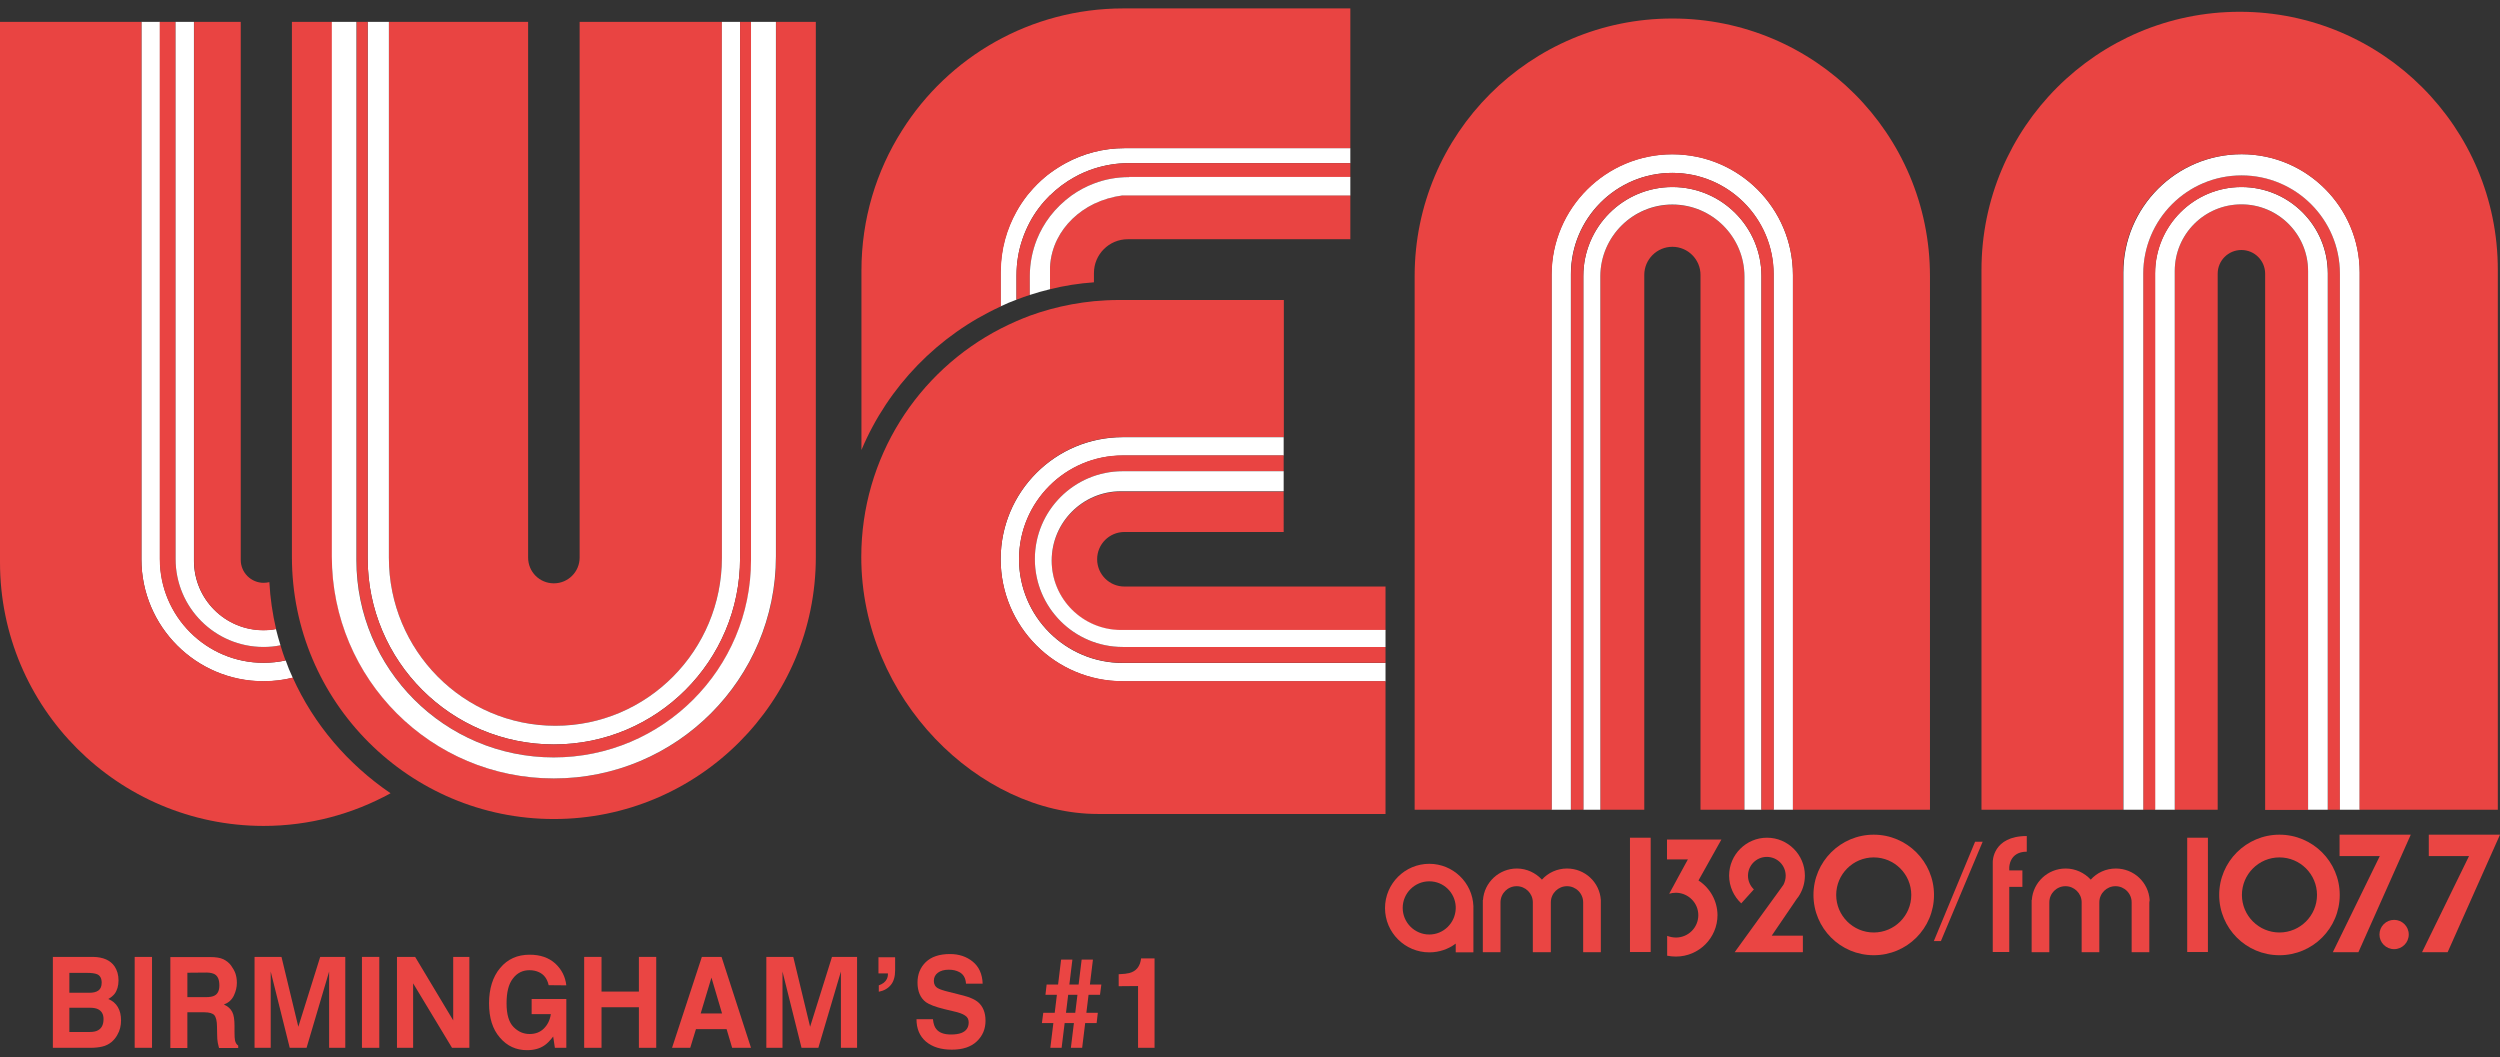 <?xml version="1.0" encoding="utf-8"?>
<!-- Generator: Adobe Illustrator 26.0.3, SVG Export Plug-In . SVG Version: 6.00 Build 0)  -->
<svg version="1.1" id="Layer_1" xmlns="http://www.w3.org/2000/svg" xmlns:xlink="http://www.w3.org/1999/xlink" x="0px" y="0px"
	 viewBox="0 0 1485 627.9" style="enable-background:new 0 0 1485 627.9;" xml:space="preserve">
<rect x="0" y="0" width="1485" height="627.9" fill="#333333" stroke="none"/>
<style type="text/css">
	.st0{fill:none;}
	.st1{fill:#E94442;}
	.st2{fill:#FFFFFF;}
	.st3{fill:#EA4543;}
</style>
<path class="st0" d="M1010.1,163.3V481h-33.4V163.3c0-9.2,7.5-16.7,16.7-16.7S1010.1,154,1010.1,163.3z"/>
<path class="st1" d="M1036.2,164.3V481h-26.1V163.3c0-9.2-7.5-16.7-16.7-16.7s-16.7,7.5-16.7,16.7V481h-26.1V164
	c0.2-23.5,19.3-42.4,42.8-42.4C1017,121.5,1036.2,140.7,1036.2,164.3z"/>
<path class="st2" d="M1046.3,164V481h-10.1V164.3c0-23.6-19.2-42.8-42.8-42.8c-23.5,0-42.6,19-42.8,42.4V481h-10.1V164
	c0-29.2,23.7-52.9,52.9-52.9S1046.3,134.8,1046.3,164z"/>
<path class="st2" d="M1065,163.3V481h-11.5V162.9c0-33.2-26.9-60.2-60.2-60.2c-33.2,0-60.2,26.9-60.2,60.2V481h-11.5V162.9
	c0.2-39.4,32.2-71.3,71.7-71.3C1033,91.6,1065,123.7,1065,163.3z"/>
<path class="st1" d="M1146.4,164V481H1065V163.3c0-39.6-32.1-71.6-71.6-71.6c-39.4,0-71.5,31.9-71.7,71.3V481h-81.4V164
	c0-84.5,68.5-153,153-153C1077.9,10.9,1146.4,79.4,1146.4,164z"/>
<path class="st1" d="M1053.6,162.9V481h-7.3V164c0-29.2-23.7-52.9-52.9-52.9s-52.9,23.7-52.9,52.9V481h-7.3V162.9
	c0-33.2,26.9-60.2,60.2-60.2C1026.6,102.7,1053.6,129.7,1053.6,162.9z"/>
<path class="st1" d="M1371,161.1v320h-25.5V162.6c0-7.8-6.3-14.1-14.1-14.1c-7.8,0-14.1,6.3-14.1,14.1V481h-25.5v-320
	c0-21.8,17.7-39.6,39.6-39.6C1353.3,121.5,1371,139.2,1371,161.1z"/>
<path class="st2" d="M1382.7,162.4V481H1371v-320c0-21.8-17.7-39.6-39.6-39.6c-21.9,0-39.6,17.7-39.6,39.6v320h-11.7V162.4
	c0-28.3,23-51.3,51.3-51.3C1359.8,111.1,1382.7,134.1,1382.7,162.4z"/>
<path class="st1" d="M1389.9,162.6V481h-7.1V162.4c0-28.3-23-51.3-51.3-51.3c-28.3,0-51.3,23-51.3,51.3V481h-7.1V162.6
	c0-32.3,26.2-58.4,58.4-58.4C1363.7,104.1,1389.9,130.3,1389.9,162.6z"/>
<path class="st2" d="M1401.7,161.9V481h-11.8V162.6c0-32.3-26.2-58.4-58.4-58.4c-32.3,0-58.4,26.2-58.4,58.4V481h-11.8V161.9
	c0-38.8,31.4-70.3,70.3-70.3C1370.2,91.6,1401.7,123.1,1401.7,161.9z"/>
<path class="st1" d="M1330.4,7C1245.7,7,1177,75.7,1177,160.4V481h84.1V297.3V161.9c0-38.8,31.4-70.3,70.3-70.3
	c38.8,0,70.2,31.5,70.2,70.3V481h82.1V160.4C1483.8,75.7,1415.2,7,1330.4,7z"/>
<path class="st2" d="M823,393.7v11H666.9c-40,0-72.5-32.5-72.5-72.5c0-40.1,32.5-72.5,72.5-72.5h95.6v10.9h-95.6
	c-34,0-61.6,27.6-61.6,61.6s27.6,61.6,61.6,61.6H823z"/>
<path class="st1" d="M823,404.7v78.8H652.2c-70.3,0-140.6-68.3-140.6-152.6c0-59.1,33.6-110.4,82.8-135.7c3.1-1.6,6.3-3.1,9.5-4.5
	c2.6-1.1,5.2-2.2,7.9-3.2c3.9-1.4,7.9-2.7,12-3.8c8.4-2.3,17.1-3.9,26.1-4.8c4.7-0.4,9.5-0.7,14.4-0.7h98.3v81.4h-95.6
	c-5.9,0-11.6,0.7-17.1,2c-9.6,2.3-18.4,6.5-26.1,12.2c-4.4,3.3-8.4,7-12,11.2c-3,3.5-5.6,7.2-7.9,11.2c-1,1.8-1.9,3.5-2.8,5.4
	c-4.3,9.3-6.7,19.6-6.7,30.5c0,40.1,32.5,72.5,72.5,72.5H823z"/>
<path class="st1" d="M823,384.3v9.4H666.9c-34,0-61.6-27.6-61.6-61.6s27.6-61.6,61.6-61.6h95.6v9.4h-95.6
	c-28.8,0-52.2,23.4-52.2,52.2c0,28.8,23.4,52.2,52.2,52.2H823z"/>
<path class="st1" d="M823,348.3v26.1H665.9c-22.8,0-41.2-18.5-41.2-41.2c0-22.8,18.5-41.2,41.2-41.2h96.6V316h-94.6
	c-8.9,0-16.2,7.2-16.2,16.2c0,8.9,7.2,16.2,16.2,16.2H823z"/>
<path class="st2" d="M823,374.4v9.9H666.9c-28.8,0-52.2-23.4-52.2-52.2c0-28.8,23.4-52.2,52.2-52.2h95.6v11.9h-96.6
	c-22.8,0-41.2,18.5-41.2,41.2c0,22.8,18.5,41.2,41.2,41.2H823z"/>
<path class="st2" d="M802.1,88v8.9H670.6c-7.3,0-14.3,1.2-20.8,3.3c-4,1.3-7.9,3-11.5,5c-5.4,3-10.2,6.6-14.6,10.9c0,0,0,0-0.1,0
	c-4.7,4.7-8.8,10-11.9,15.9c-1.7,3.2-3.2,6.6-4.4,10.2c-2.3,6.7-3.5,13.9-3.5,21.4v14.4c-3.2,1.2-6.4,2.5-9.5,4v-20.2
	c0-6.8,0.9-13.3,2.6-19.6c1.6-5.9,3.9-11.4,6.8-16.6c1.9-3.3,4-6.5,6.3-9.5c0.5-0.7,1.1-1.3,1.6-1.9c2.8-3.3,5.8-6.3,9-9
	c1-0.8,1.9-1.6,2.9-2.3c3-2.2,6.1-4.2,9.4-6c5.2-2.8,10.8-5,16.7-6.6c5.9-1.5,12-2.3,18.4-2.3H802.1z"/>
<path class="st0" d="M623.7,116.1L623.7,116.1L623.7,116.1C623.7,116.1,623.7,116.1,623.7,116.1z"/>
<path class="st0" d="M623.7,116.1L623.7,116.1L623.7,116.1C623.7,116.1,623.7,116.1,623.7,116.1z"/>
<path class="st1" d="M802.1,5v83H668.2c-6.3,0-12.5,0.8-18.4,2.3c-5.9,1.5-11.5,3.7-16.7,6.6c-3.3,1.8-6.4,3.8-9.4,6
	c-1,0.8-2,1.5-2.9,2.3c-3.3,2.7-6.3,5.8-9,9c-0.5,0.6-1.1,1.3-1.6,1.9c-2.3,3-4.5,6.1-6.3,9.5c-2.9,5.2-5.2,10.8-6.8,16.6
	c-1.7,6.2-2.6,12.8-2.6,19.6V182c-37.2,17-66.9,47.5-82.8,85.3l0-106.6c0-30.6,8.8-59.1,24.1-83.2C563.2,33.9,611.9,5,667.3,5H802.1
	z"/>
<path class="st0" d="M623.7,116.1L623.7,116.1L623.7,116.1C623.7,116.1,623.7,116.1,623.7,116.1z"/>
<path class="st1" d="M802.1,96.8v8.4H670.7c-7.4,0-14.4,1.3-20.9,3.8c-4.8,1.8-9.2,4.2-13.3,7.1c-4.8,3.5-9.2,7.7-12.8,12.4
	c-3.2,4.2-5.8,8.8-7.8,13.7c-2.7,6.8-4.2,14.2-4.2,21.9v11.1c-2.7,0.9-5.3,1.8-7.9,2.8v-14.4c0-7.5,1.2-14.7,3.5-21.4
	c1.2-3.5,2.7-6.9,4.4-10.2c3.2-5.9,7.2-11.3,11.9-15.9h0.1v0c4.3-4.3,9.2-7.9,14.6-10.9c3.6-2,7.5-3.7,11.5-5
	c6.5-2.1,13.5-3.3,20.8-3.3H802.1z"/>
<path class="st0" d="M623.7,116.1L623.7,116.1L623.7,116.1C623.7,116.1,623.7,116.1,623.7,116.1z"/>
<path class="st1" d="M666.7,116.1c-6.1,0.8-11.8,2.5-16.9,5c-9.6,4.7-17.3,12.1-21.8,21.1c-2.5,5-4,10.6-4.3,16.4
	c0,0.6-0.1,1.2-0.1,1.9s0,1.2,0.1,1.8v9.5c8.5-2.1,17.2-3.5,26.1-4.1v-5.5c0-11.1,9-20.1,20.1-20.1h132.2v-26.1H666.7z"/>
<path class="st2" d="M670.7,105.2c-7.4,0-14.4,1.3-20.9,3.8c-4.8,1.8-9.2,4.2-13.3,7.1c-4.8,3.5-9.2,7.7-12.8,12.4
	c-3.2,4.2-5.8,8.8-7.8,13.7c-2.7,6.8-4.2,14.2-4.2,21.9v11.1c3.9-1.3,7.9-2.4,12-3.4v-9.5v-3.7c0.3-5.8,1.8-11.4,4.3-16.4
	c4.5-9,12.2-16.4,21.8-21.1c5.2-2.5,10.9-4.2,16.9-5h135.4v-11H670.7z"/>
<path class="st2" d="M173.9,402.6c-5.6,1.4-11.4,2.1-17.4,2.1c-40,0-72.5-32.5-72.5-72.5V13h11v319.1c0,34,27.6,61.6,61.6,61.6
	c4.5,0,8.9-0.5,13.1-1.4C170.9,395.8,172.3,399.2,173.9,402.6z"/>
<path class="st1" d="M169.6,392.3c-4.2,0.9-8.6,1.4-13.1,1.4c-34,0-61.6-27.6-61.6-61.6V13h9.4v319.1c0,28.8,23.4,52.2,52.2,52.2
	c3.5,0,6.8-0.3,10.1-1C167.5,386.4,168.5,389.3,169.6,392.3z"/>
<path class="st2" d="M166.6,383.3c-3.3,0.7-6.6,1-10.1,1c-28.8,0-52.2-23.4-52.2-52.2V13h10.9v320.1c0,22.8,18.5,41.2,41.2,41.2
	c2.6,0,5.1-0.2,7.5-0.7C164.8,377,165.6,380.2,166.6,383.3z"/>
<path class="st1" d="M164,373.7c-2.4,0.5-4.9,0.7-7.5,0.7c-22.8,0-41.2-18.5-41.2-41.2V13h27.7v319.6c0,7.5,6.1,13.6,13.6,13.6
	c1.2,0,2.3-0.2,3.4-0.4C160.5,355.3,161.9,364.7,164,373.7z"/>
<path class="st1" d="M232,471.2c-22.4,12.3-48.1,19.4-75.5,19.4C70.1,490.5,0,420.4,0,334V13h84v319.1c0,40.1,32.5,72.5,72.5,72.5
	c6,0,11.8-0.7,17.4-2.1C186.4,430.3,206.7,454,232,471.2z"/>
<path class="st1" d="M428.8,13v318.3c0,55.1-44.3,99.8-98.9,99.8c-54.6,0-98.9-44.7-98.9-99.8V13h82.7v318.2
	c0,8.5,6.8,15.3,15.3,15.3c8.4,0,15.3-6.8,15.3-15.3c0,0,0,0,0,0V13H428.8z"/>
<path class="st2" d="M439.6,13v318.6c0,61.1-49.5,110.6-110.6,110.6s-110.6-49.5-110.6-110.6V13H231v318.3
	c0,55.1,44.3,99.8,98.9,99.8c54.6,0,98.9-44.7,98.9-99.8V13H439.6z"/>
<path class="st1" d="M446.2,13v319.7c0,64.7-52.5,117.2-117.2,117.2s-117.2-52.5-117.2-117.2V13h6.6v318.6
	c0,61.1,49.5,110.6,110.6,110.6s110.6-49.5,110.6-110.6V13H446.2z"/>
<path class="st1" d="M484.6,13v317.9c0,86-69.7,155.6-155.6,155.6s-155.6-69.7-155.6-155.6V13h23.8v317.5
	c0,72.8,59,131.9,131.9,131.9s131.9-59,131.9-131.9V13H484.6z"/>
<path class="st2" d="M460.9,13v317.5c0,72.8-59,131.9-131.9,131.9s-131.9-59-131.9-131.9V13h14.6v319.7
	c0,64.7,52.5,117.2,117.2,117.2s117.2-52.5,117.2-117.2V13H460.9z"/>
<path class="st3" d="M875.2,538.3c-0.5-14-12.1-25.2-26.2-25.2c-14.5,0-26.3,11.8-26.3,26.3s11.8,26.3,26.3,26.3
	c5.9,0,11.3-1.9,15.7-5.2v5.2h10.5V538.3L875.2,538.3z M849,555.1c-8.7,0-15.8-7.1-15.8-15.8c0-8.7,7.1-15.8,15.8-15.8
	c8.5,0,15.3,6.7,15.7,15v1.4C864.3,548.4,857.4,555.1,849,555.1z"/>
<path class="st3" d="M950.9,534.6c-0.7-10.5-9.4-18.7-20.1-18.7c-5.9,0-11.2,2.5-14.9,6.6c-3.7-4-9-6.6-14.9-6.6
	c-10.6,0-19.4,8.3-20.1,18.7h-0.1v1.4v29.6h10.5v-11.9V536c0-5.3,4.3-9.6,9.6-9.6c5.2,0,9.5,4.2,9.6,9.4v0.2v29.6l0,0h10.7l0,0V536
	v-0.2c0.1-5.2,4.4-9.4,9.6-9.4c5.3,0,9.6,4.3,9.6,9.6v17.7v11.9h10.5V536L950.9,534.6L950.9,534.6z"/>
<path class="st3" d="M1067.3,533.9c0.7-0.8,1.3-1.7,1.8-2.6c1.9-3.3,3-7.1,3-11.2c0-12.4-10.1-22.5-22.5-22.5s-22.5,10.1-22.5,22.5
	c0,6.5,2.8,12.4,7.2,16.5l7.5-8.3c-2.1-2-3.5-4.9-3.5-8.1c0-6.2,5-11.2,11.2-11.2s11.2,5,11.2,11.2c0,1.9-0.5,3.7-1.3,5.3l0,0
	l-1.7,2.4l-10.6,14.6l-16.7,23.1h40.5v-9.8h-18.5L1067.3,533.9z"/>
<path class="st3" d="M1113,495.8c-19.7,0-35.8,16-35.8,35.8c0,19.8,16,35.8,35.8,35.8s35.8-16,35.8-35.8
	C1148.8,511.8,1132.7,495.8,1113,495.8z M1113,553.9c-12.3,0-22.3-10-22.3-22.3c0-12.3,10-22.3,22.3-22.3s22.3,10,22.3,22.3
	C1135.3,543.9,1125.3,553.9,1113,553.9z"/>
<polygon class="st3" points="1173.2,500 1148.7,559 1152.9,559 1177.7,500 "/>
<path class="st3" d="M1276.9,534.6c-0.7-10.5-9.4-18.7-20.1-18.7c-5.9,0-11.2,2.5-14.9,6.6c-3.7-4-9-6.6-14.9-6.6
	c-10.7,0-19.4,8.3-20.1,18.7h-0.1v1.4v29.6h10.5v-11.9V536c0-5.3,4.3-9.6,9.6-9.6c5.2,0,9.5,4.2,9.6,9.4v0.2v29.6l0,0h10.5l0,0V536
	v-0.2c0.1-5.2,4.4-9.4,9.6-9.4c5.3,0,9.6,4.3,9.6,9.6v17.7v11.9h10.5V536L1276.9,534.6L1276.9,534.6z"/>
<rect x="1299.2" y="497.6" class="st3" width="12.3" height="67.9"/>
<path class="st3" d="M1354,495.8c-19.7,0-35.8,16-35.8,35.8c0,19.8,16,35.8,35.8,35.8s35.8-16,35.8-35.8
	C1389.8,511.8,1373.7,495.8,1354,495.8z M1354,553.9c-12.3,0-22.3-10-22.3-22.3c0-12.3,10-22.3,22.3-22.3s22.3,10,22.3,22.3
	C1376.3,543.9,1366.3,553.9,1354,553.9z"/>
<polygon class="st3" points="1425.9,495.8 1424.4,495.8 1389.7,495.8 1389.7,501.5 1389.7,505.6 1389.7,508.5 1413.6,508.5 
	1385.7,565.6 1400.9,565.6 1432,495.8 "/>
<polygon class="st3" points="1478.9,495.8 1477.4,495.8 1442.7,495.8 1442.7,501.5 1442.7,505.6 1442.7,508.5 1466.6,508.5 
	1438.7,565.6 1453.9,565.6 1485,495.8 "/>
<circle class="st3" cx="1422.1" cy="555.1" r="8.7"/>
<rect x="968.2" y="497.6" class="st3" width="12.3" height="67.9"/>
<path class="st3" d="M1008.9,523l13.6-24.3h-7.7h-24.6v5.8v4v2h12.4l-4.7,8.6l-6.4,11.8c1.2-0.4,2.5-0.6,3.9-0.6c0.1,0,0.3,0,0.4,0
	c7.2,0.2,13,6.1,13,13.3c0,7.4-6,13.3-13.3,13.3c-1.8,0-3.6-0.4-5.2-1v11.8c1.7,0.3,3.4,0.5,5.2,0.5c13.6,0,24.7-11,24.7-24.7
	C1020.1,535,1015.7,527.4,1008.9,523z"/>
<path class="st3" d="M1203.9,505.9v-9.3c-20.3,0-20.2,15.2-20.2,15.2v53.7h9.8v-38.7h7.8V517h-7.8v-1.7
	C1193.5,515.2,1193.5,505.9,1203.9,505.9z"/>
<path class="st3" d="M68.1,574.1c1.5,2.3,2.3,5,2.3,8.2c0,3.3-0.8,6-2.3,8c-0.9,1.1-2.1,2.2-3.8,3.1c2.5,1,4.4,2.6,5.7,4.8
	c1.3,2.2,1.9,4.8,1.9,7.9c0,3.2-0.7,6.1-2.2,8.6c-0.9,1.7-2.1,3.1-3.5,4.3c-1.6,1.3-3.4,2.2-5.6,2.7c-2.1,0.5-4.5,0.7-7,0.7H31.4
	v-54h23.9C61.3,568.5,65.6,570.4,68.1,574.1z M41.2,577.8v11.9h12c2.1,0,3.9-0.4,5.2-1.3c1.3-0.9,2-2.5,2-4.7c0-2.5-0.9-4.2-2.7-5
	c-1.5-0.6-3.5-0.8-5.8-0.8H41.2V577.8z M41.2,598.6V613h12c2.1,0,3.8-0.3,5-1c2.2-1.2,3.3-3.4,3.3-6.7c0-2.8-1.1-4.7-3.2-5.8
	c-1.2-0.6-2.8-0.9-4.9-0.9H41.2z"/>
<path class="st3" d="M90.3,622.4H80v-54h10.3C90.3,568.4,90.3,622.4,90.3,622.4z"/>
<path class="st3" d="M132.7,569.8c1.8,0.9,3.4,2.1,4.6,3.8c1,1.4,1.9,2.9,2.5,4.5c0.6,1.7,0.9,3.6,0.9,5.7c0,2.6-0.6,5.1-1.8,7.6
	s-3.1,4.2-5.9,5.3c2.3,1,3.9,2.4,4.9,4.3c1,1.8,1.4,4.7,1.4,8.4v3.6c0,2.5,0.1,4.1,0.3,5c0.3,1.4,0.9,2.4,1.9,3.1v1.4h-11.4
	c-0.3-1.2-0.5-2.2-0.7-2.9c-0.3-1.5-0.4-3.1-0.4-4.7l-0.1-5c0-3.4-0.6-5.7-1.6-6.9c-1-1.1-3-1.7-5.9-1.7h-10.1v21.2h-10.1v-54h23.7
	C128.2,568.5,130.8,568.9,132.7,569.8z M111.3,577.8v14.5h11.1c2.2,0,3.9-0.3,5-0.9c2-1,2.9-3.1,2.9-6.1c0-3.3-0.9-5.5-2.8-6.6
	c-1.1-0.6-2.7-1-4.8-1L111.3,577.8L111.3,577.8z"/>
<path class="st3" d="M225.3,622.4H215v-54h10.3V622.4z"/>
<path class="st3" d="M235.8,568.4h10.8l22.6,37.7v-37.7h9.6v54h-10.3l-23.1-38.3v38.3h-9.6V568.4z"/>
<path class="st3" d="M325.9,585.2c-0.8-3.7-2.7-6.3-5.7-7.7c-1.7-0.8-3.6-1.2-5.7-1.2c-4,0-7.3,1.6-9.8,4.9
	c-2.6,3.3-3.8,8.2-3.8,14.8s1.4,11.3,4.2,14.1c2.8,2.8,5.9,4.1,9.5,4.1c3.5,0,6.3-1.1,8.5-3.3s3.6-5,4.1-8.5h-11.4v-9h20.6v29h-6.8
	l-1-6.7c-2,2.6-3.8,4.4-5.4,5.4c-2.7,1.8-6.1,2.7-10.1,2.7c-6.6,0-11.9-2.5-16.1-7.4c-4.4-5-6.5-11.8-6.5-20.4
	c0-8.7,2.2-15.8,6.6-21c4.4-5.3,10.2-7.9,17.5-7.9c6.3,0,11.3,1.7,15.2,5.2c3.8,3.5,6,7.8,6.6,13L325.9,585.2L325.9,585.2z"/>
<path class="st3" d="M347,622.4v-54h10.3V589h22.2v-20.6h10.3v54h-10.3v-24.1h-22.2v24.1H347z"/>
<path class="st3" d="M416.9,568.4h11.7l17.5,54h-11.2l-3.3-11.1h-18.2l-3.4,11.1h-10.8L416.9,568.4z M416.2,602h12.7l-6.3-21.3
	L416.2,602z"/>
<path class="st3" d="M494.2,568.4h14.9v54h-9.6v-36.5c0-1.1,0-2.5,0-4.4s0-3.4,0-4.4l-13.4,45.3h-10l-11.3-45.3c0,1,0,2.5,0,4.4
	s0,3.4,0,4.4v36.5h-9.6v-54h16l10,41.5L494.2,568.4z"/>
<path class="st3" d="M522,585.3c2.3-0.8,3.9-2,4.8-3.8c0.5-1.1,0.7-2.2,0.6-3.3h-5.6v-9.6h9.9v7.7c0,3.7-0.8,6.6-2.5,8.7
	c-1.7,2.1-4.1,3.5-7.2,4.1V585.3z"/>
<path class="st3" d="M554.2,605.7c0.3,2.5,0.9,4.3,1.9,5.5c1.7,2.2,4.6,3.3,8.8,3.3c2.5,0,4.5-0.3,6.1-0.9c2.9-1.1,4.4-3.2,4.4-6.3
	c0-1.8-0.7-3.2-2.2-4.1c-1.4-1-3.7-1.8-6.9-2.5l-5.4-1.3c-5.3-1.3-8.9-2.7-10.9-4.1c-3.3-2.5-5-6.4-5-11.7c0-4.8,1.6-8.9,4.9-12.1
	c3.3-3.2,8.1-4.8,14.4-4.8c5.3,0,9.8,1.5,13.5,4.5s5.7,7.4,5.9,13.1h-9.9c-0.2-3.3-1.5-5.6-4-6.9c-1.7-0.9-3.7-1.4-6.2-1.4
	c-2.7,0-4.9,0.6-6.5,1.8s-2.4,2.8-2.4,4.9c0,1.9,0.8,3.4,2.4,4.3c1,0.6,3.2,1.4,6.6,2.2l8.7,2.2c3.8,1,6.7,2.3,8.6,3.9
	c2.9,2.5,4.4,6.2,4.4,11c0,4.9-1.7,9-5.2,12.3s-8.4,4.9-14.8,4.9c-6.5,0-11.6-1.6-15.4-4.8c-3.7-3.2-5.6-7.6-5.6-13.3h9.8V605.7z"/>
<path class="st3" d="M619.7,601.6h6.8l1.3-10.7H621l0.7-6.1h6.8l1.8-14.8h6.7l-1.8,14.8h5.5l1.8-14.8h6.7l-1.8,14.8h6.8l-0.8,6.1
	h-6.8l-1.3,10.7h6.8l-0.7,6.1h-6.8l-1.8,14.7h-6.7l1.8-14.7h-5.5l-1.8,14.7h-6.7l1.8-14.7h-6.8L619.7,601.6z M638.7,601.6l1.3-10.7
	h-5.5l-1.3,10.7H638.7z"/>
<path class="st3" d="M664.5,585.8v-7.1c3-0.1,5.1-0.4,6.3-0.7c1.9-0.5,3.5-1.4,4.7-2.8c0.8-1,1.5-2.2,1.9-3.8c0.2-1,0.4-1.7,0.4-2.1
	h8v53.1H676v-36.7L664.5,585.8L664.5,585.8z"/>
<path class="st3" d="M190.2,568.4h14.9v54h-9.6v-36.5c0-1.1,0-2.5,0-4.4s0-3.4,0-4.4l-13.4,45.3h-10l-11.3-45.3c0,1,0,2.5,0,4.4
	s0,3.4,0,4.4v36.5h-9.6v-54h16l10,41.5L190.2,568.4z"/>
</svg>
